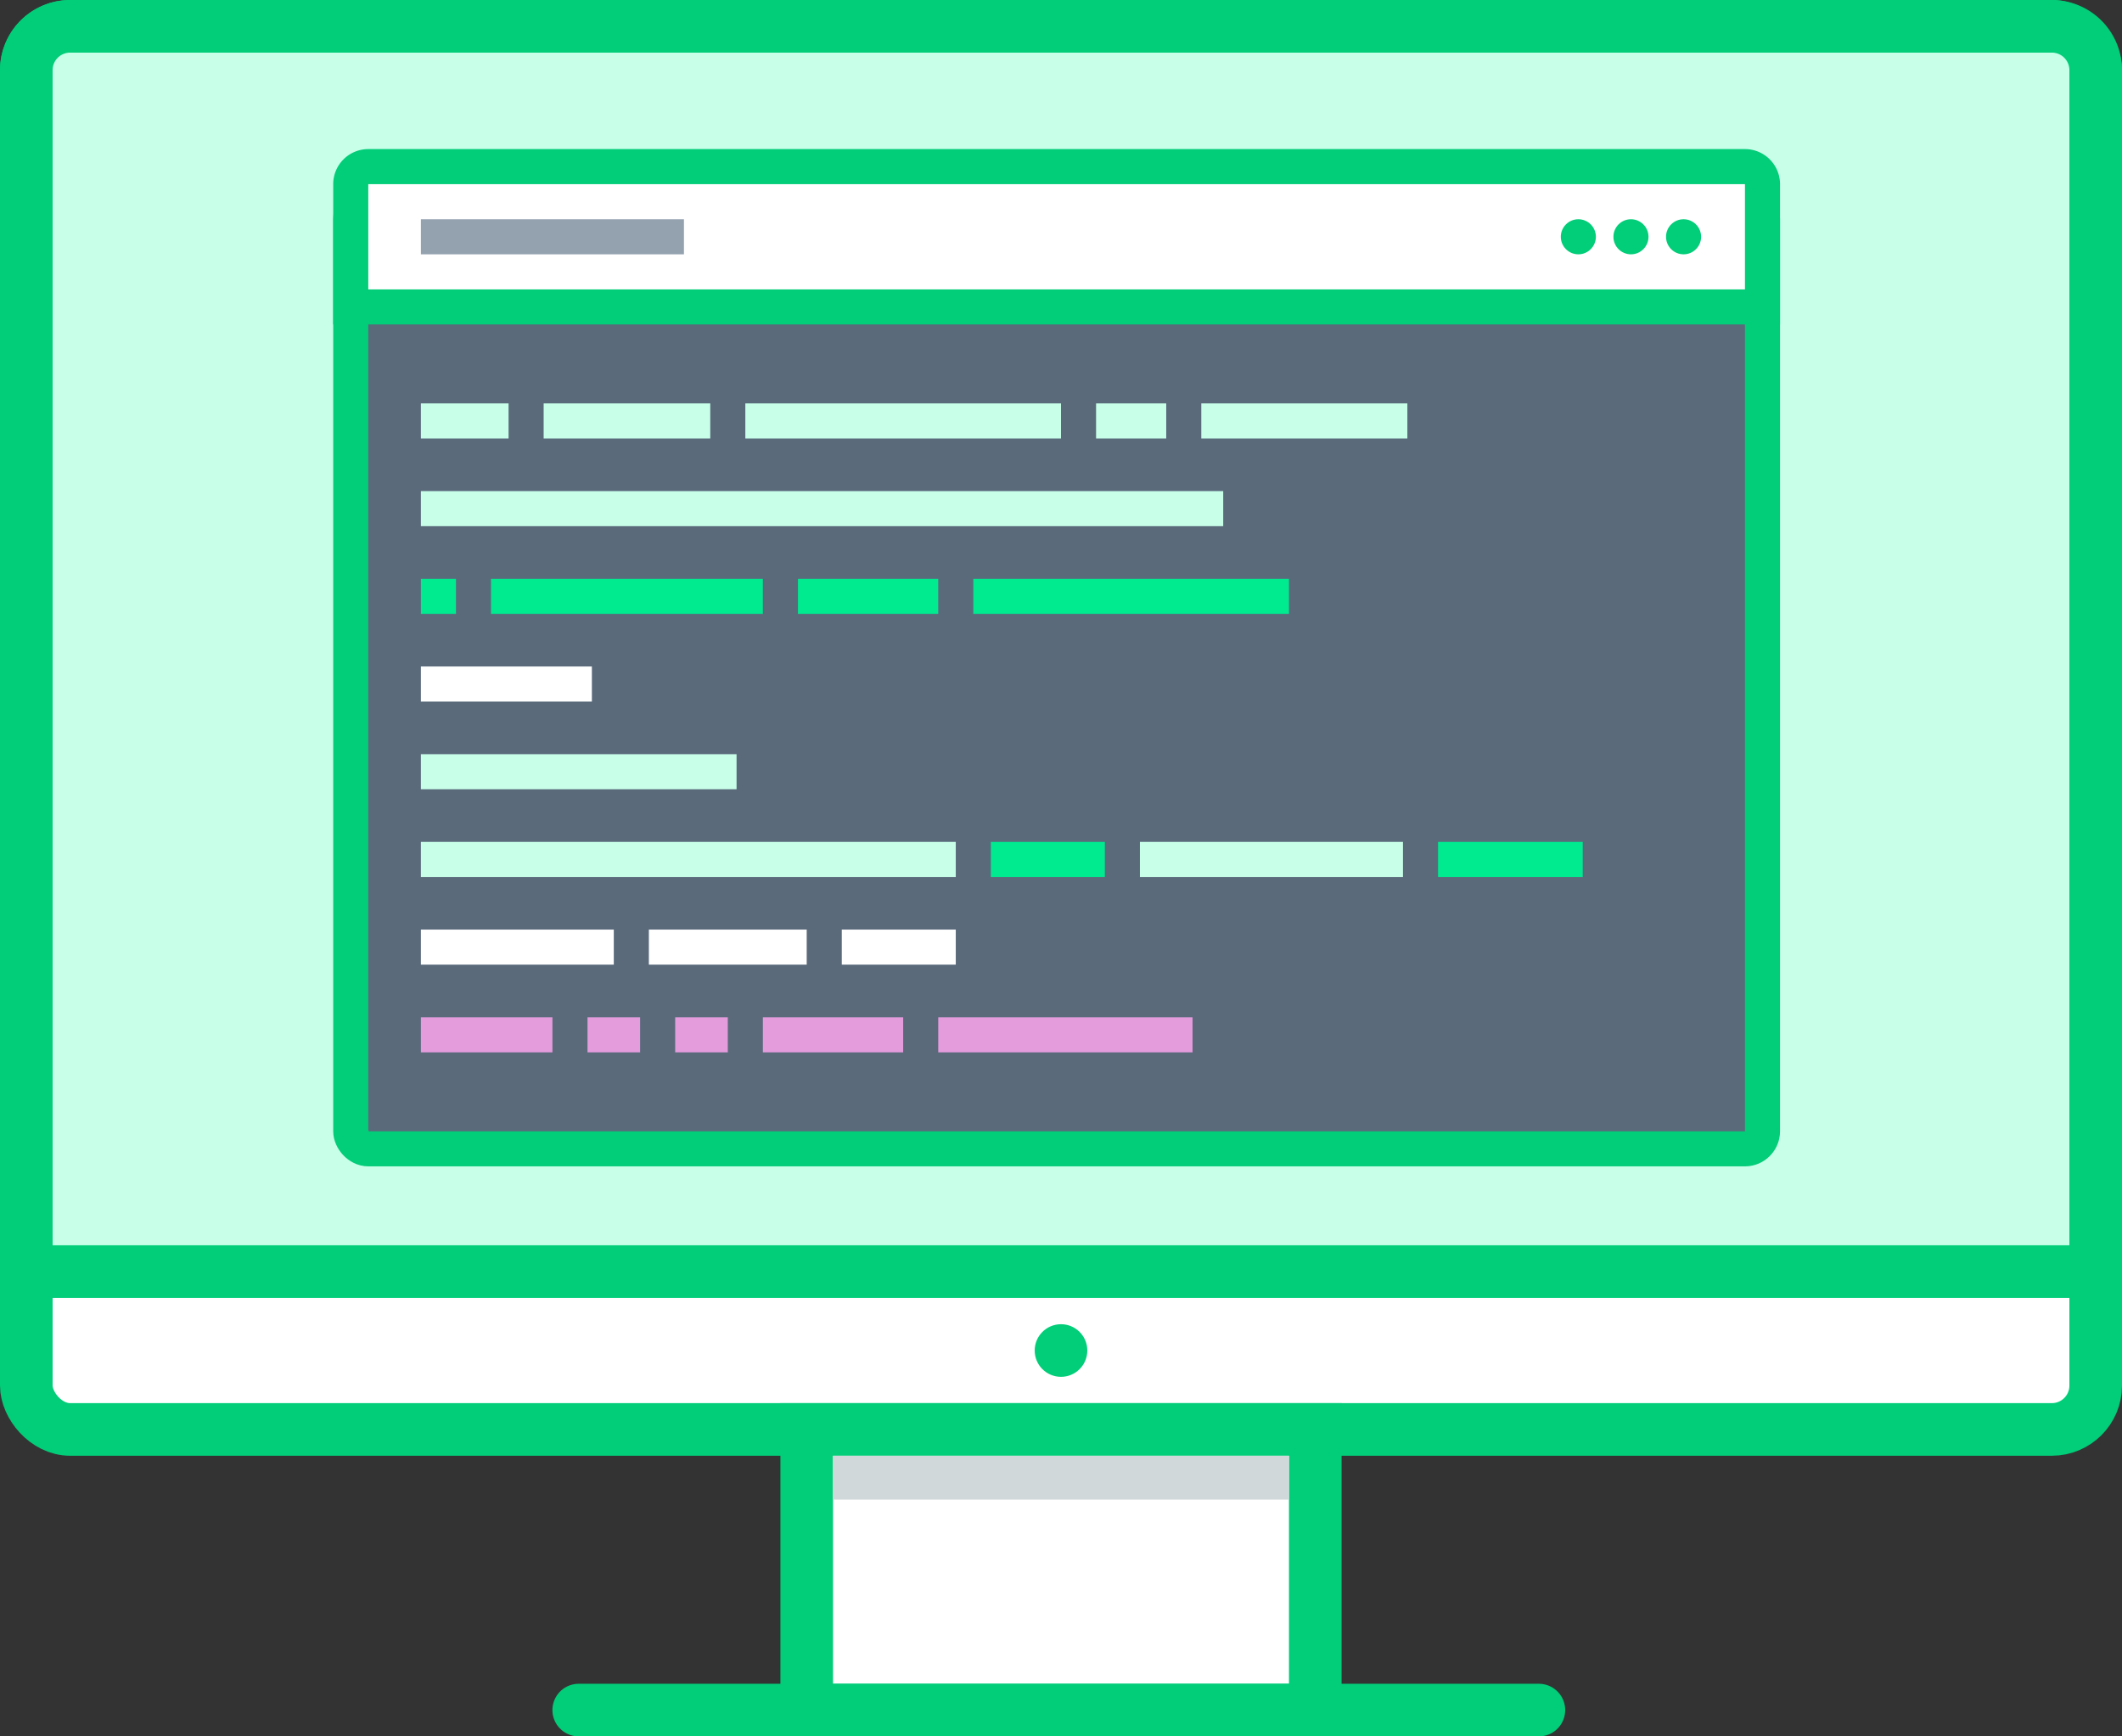 <svg xmlns="http://www.w3.org/2000/svg" width="242" height="198" fill="none"><rect width="100%" height="100%" fill="#333333" stroke="none"/><rect width="236" height="160" x="3" y="3" fill="#fff" stroke="#02CD78" stroke-width="6" rx="5"/><path fill="#C8FFE8" stroke="#02CD78" stroke-width="6" d="M3 8a5 5 0 0 1 5-5h226a5 5 0 0 1 5 5v137H3V8Z"/><path fill="#fff" stroke="#02CD78" stroke-width="6" d="M92 163h58v32H92v-32Z"/><path fill="#D1D8DA" d="M95 166h52v5H95v-5Z"/><path stroke="#02CD78" stroke-linecap="round" stroke-width="6" d="M66 195h109.5"/><rect width="161" height="108" x="40" y="23" fill="#5A6A7B" stroke="#02CD78" stroke-width="4" rx="2"/><path fill="#fff" stroke="#02CD78" stroke-width="4" d="M40 21a2 2 0 0 1 2-2h157a2 2 0 0 1 2 2v14H40V21Z"/><path stroke="#94A2B0" stroke-width="4" d="M48 27h30"/><path stroke="#C8FFE8" stroke-width="4" d="M48 48h10M62 48h19M85 48h36M125 48h8M137 48h23.5M48 58h91.5"/><path stroke="#00EA90" stroke-width="4" d="M48 68h4M56 68h31M91 68h16M111 68h36"/><path stroke="#fff" stroke-width="4" d="M48 78h19.5"/><path stroke="#C8FFE8" stroke-width="4" d="M48 88h36M48 98h61"/><path stroke="#00EA90" stroke-width="4" d="M113 98h13"/><path stroke="#C8FFE8" stroke-width="4" d="M130 98h30"/><path stroke="#00EA90" stroke-width="4" d="M164 98h16.5"/><path stroke="#fff" stroke-width="4" d="M48 108h22M74 108h18M96 108h13"/><path stroke="#E49CDD" stroke-width="4" d="M48 118h15M67 118h6M77 118h6M87 118h16M107 118h29"/><circle cx="192" cy="27" r="2" fill="#02CD78"/><circle cx="186" cy="27" r="2" fill="#02CD78"/><circle cx="180" cy="27" r="2" fill="#02CD78"/><circle cx="121" cy="154" r="3" fill="#02CD78"/></svg>